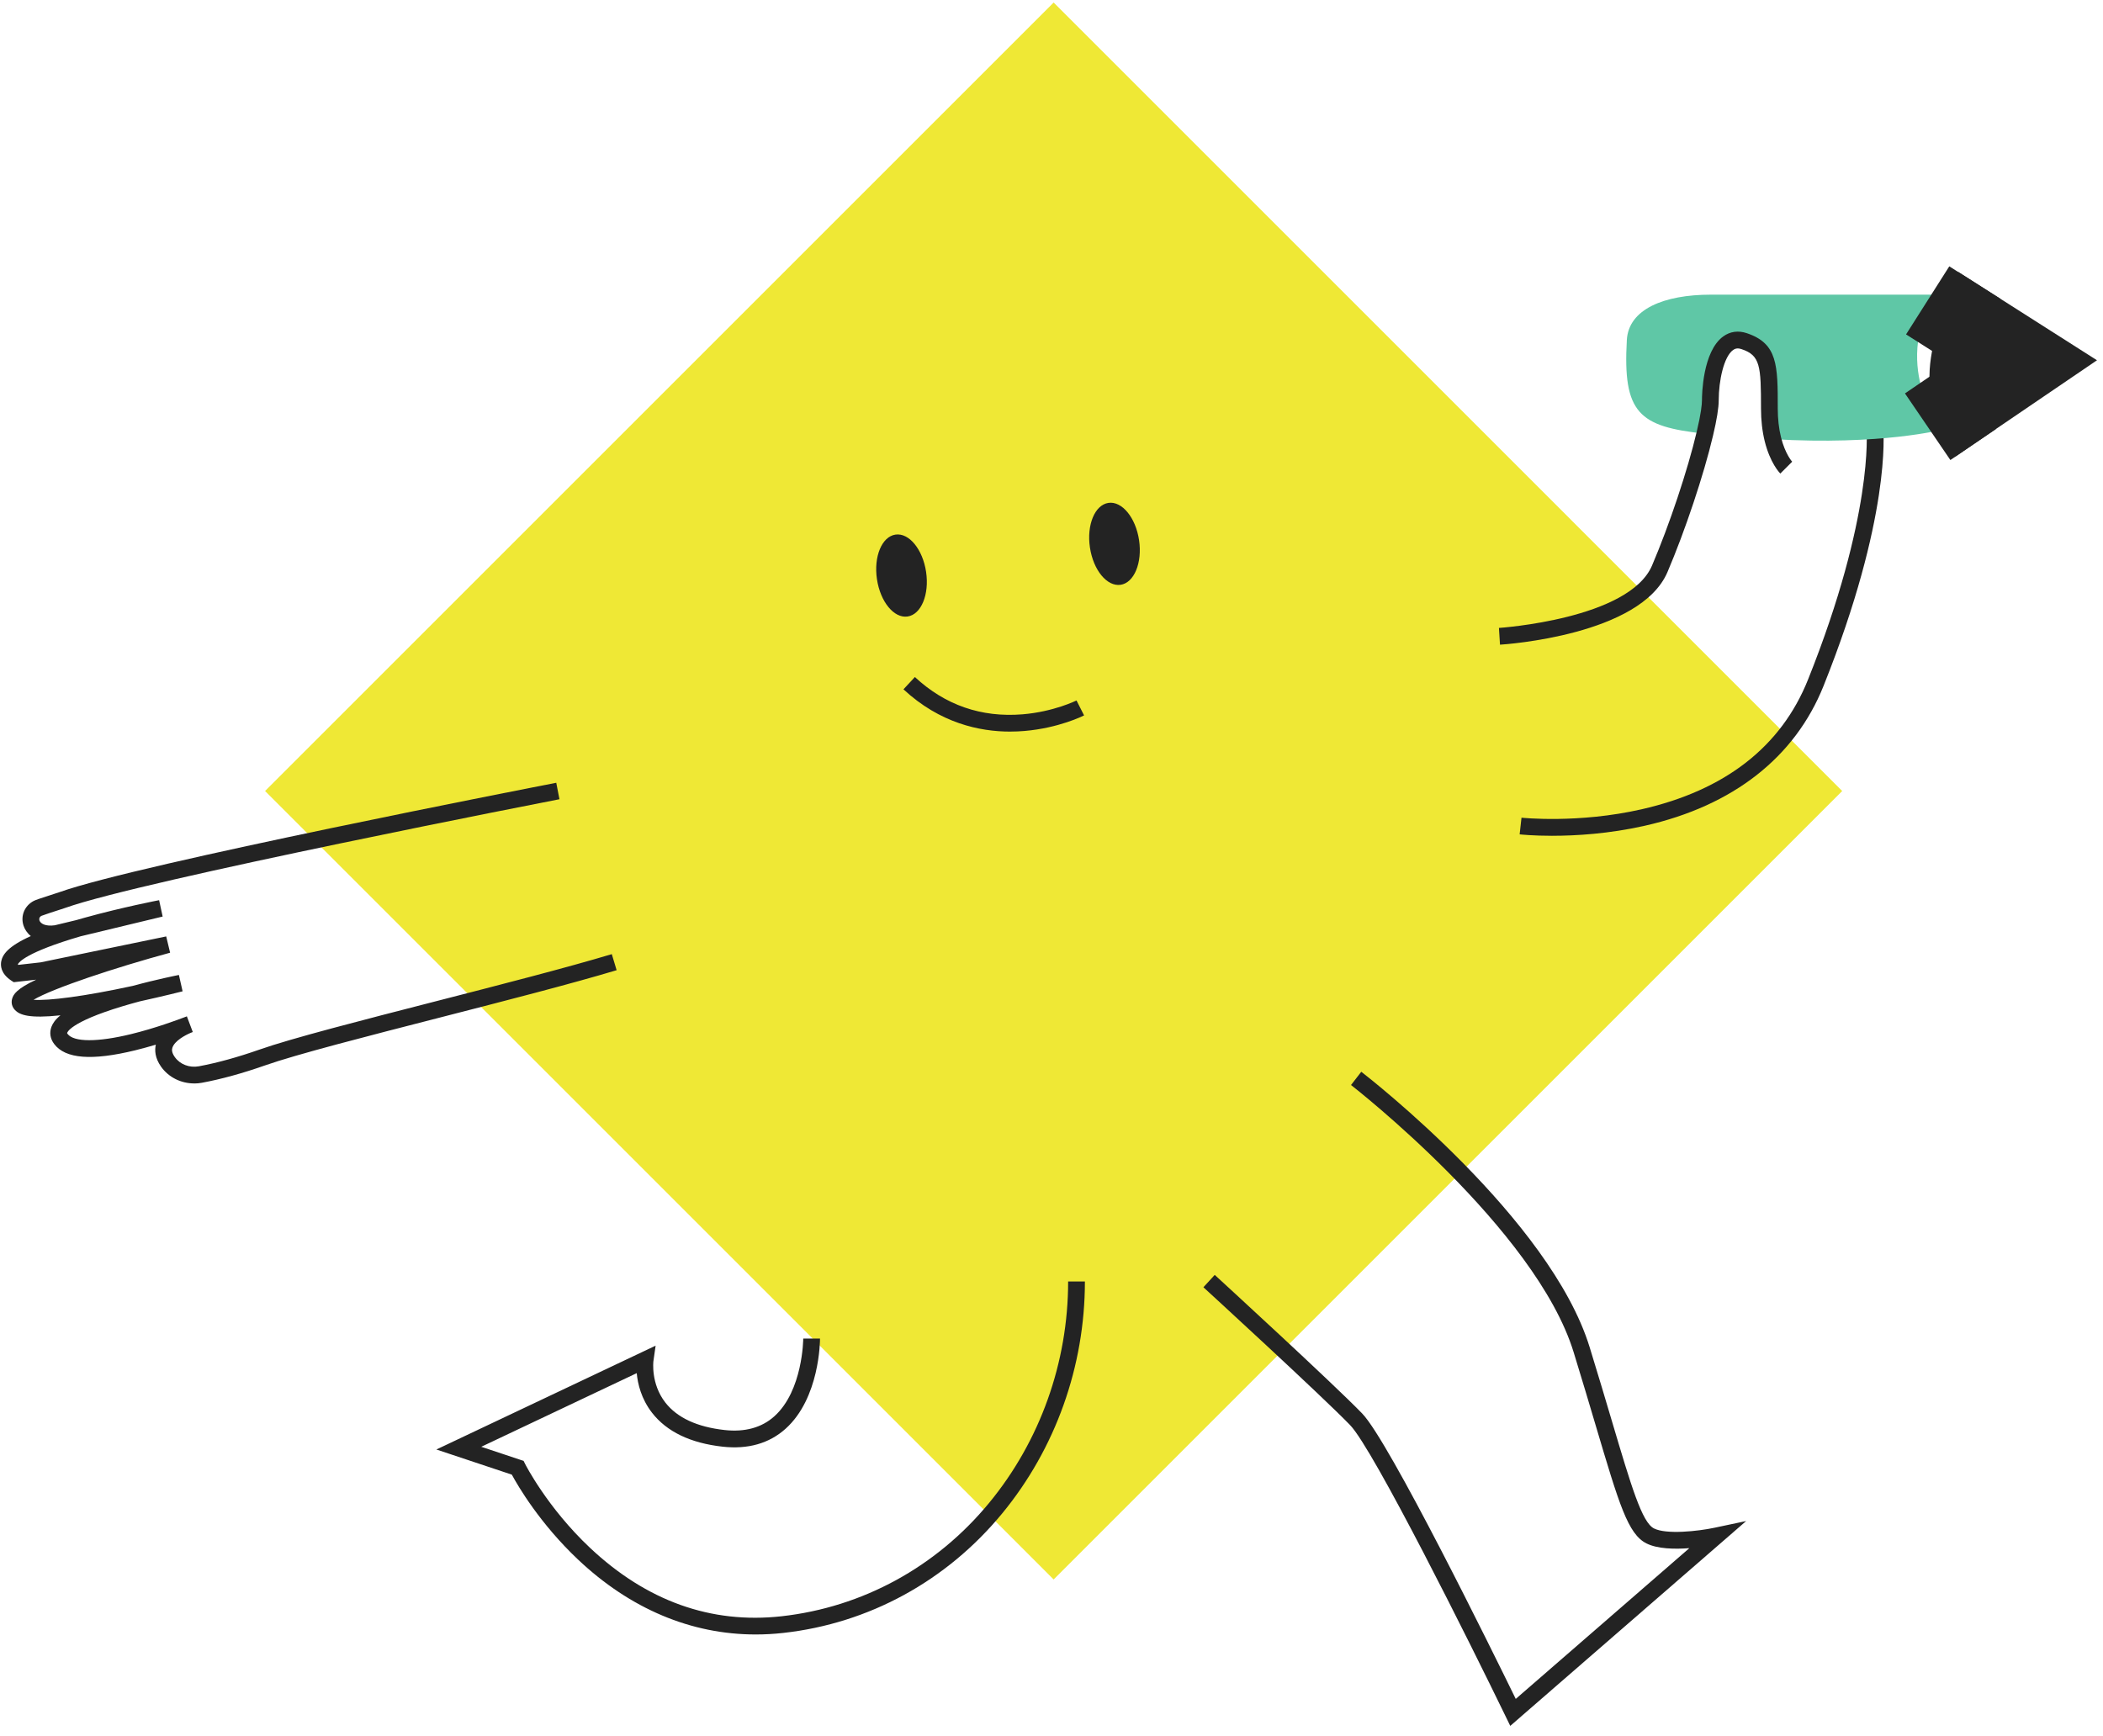 <?xml version="1.0" encoding="UTF-8"?> <svg xmlns="http://www.w3.org/2000/svg" width="212" height="175" viewBox="0 0 212 175" fill="none"><path d="M185.71 79.75L106.216 0.255L26.721 79.75L106.216 159.245L185.71 79.75Z" fill="#EFE835"></path><path d="M19.57 109.234C18.247 109.234 16.996 108.617 16.239 107.548C15.611 106.663 15.585 105.879 15.707 105.326C15.054 105.521 14.352 105.717 13.63 105.894C9.261 106.962 6.587 106.754 5.461 105.257C5.059 104.727 4.964 104.108 5.19 103.517C5.313 103.199 5.544 102.813 6.095 102.366C2.953 102.7 1.995 102.333 1.517 101.84C1.216 101.528 1.107 101.116 1.22 100.707C1.347 100.241 1.708 99.682 3.648 98.772L1.384 99.027L1.126 98.857C0.058 98.144 0.041 97.333 0.126 96.913C0.259 96.252 0.791 95.42 3.107 94.377C2.735 94.073 2.492 93.695 2.371 93.323C2.051 92.348 2.471 91.325 3.392 90.837C3.571 90.743 4.012 90.589 5.444 90.128C5.72 90.038 5.939 89.968 6.007 89.945C13.853 87.134 54.355 79.255 56.076 78.921L56.398 80.58C55.978 80.661 14.302 88.77 6.577 91.537C6.5 91.564 6.265 91.641 5.966 91.737C5.49 91.891 4.386 92.248 4.172 92.34C3.904 92.489 3.955 92.728 3.978 92.799C4.089 93.136 4.606 93.414 5.513 93.29L7.691 92.766C7.968 92.685 8.257 92.604 8.554 92.52C12.287 91.483 16.002 90.764 16.04 90.758L16.397 92.408L8.126 94.4C2.619 96.011 1.887 97.031 1.796 97.223C1.806 97.237 1.821 97.256 1.845 97.281L4.095 97.027L16.755 94.412L17.148 96.054C11.595 97.562 5.338 99.638 3.382 100.8C4.891 100.913 8.506 100.459 13.375 99.401C15.842 98.73 17.934 98.318 18.035 98.297L18.408 99.946C18.383 99.952 16.526 100.426 14.092 100.96C13.514 101.114 12.915 101.283 12.317 101.464C6.939 103.089 6.764 104.147 6.764 104.158C6.764 104.164 6.776 104.195 6.814 104.245C7.444 105.079 9.837 105.085 13.217 104.26C15.641 103.669 17.915 102.823 18.599 102.561C18.715 102.513 18.798 102.482 18.838 102.47L19.434 104.05C19.418 104.056 19.347 104.085 19.229 104.131C18.68 104.361 17.597 104.941 17.378 105.634C17.322 105.812 17.287 106.104 17.622 106.575C18.146 107.315 19.096 107.679 20.039 107.507C21.887 107.164 23.946 106.598 26.153 105.823C29.38 104.688 36.452 102.873 43.938 100.95C50.405 99.289 57.093 97.574 61.674 96.198L62.161 97.817C57.546 99.202 50.842 100.923 44.36 102.588C36.909 104.501 29.872 106.307 26.715 107.417C24.424 108.222 22.282 108.81 20.347 109.168C20.089 109.216 19.832 109.238 19.576 109.238L19.57 109.234Z" fill="#232323"></path><path d="M152.247 174.009L151.765 173.017C148.208 165.683 138.458 146.119 136.105 143.685C133.193 140.672 121.433 129.892 121.314 129.784L122.455 128.538C122.94 128.983 134.369 139.463 137.317 142.51C140.042 145.327 150.397 166.367 152.8 171.288L170.3 156.089C168.813 156.201 167.094 156.168 165.982 155.613C164.115 154.682 163.232 151.705 160.87 143.751C160.234 141.606 159.511 139.176 158.635 136.328C154.806 123.886 136.379 109.538 136.194 109.394L137.228 108.058C138.003 108.656 156.264 122.876 160.251 135.831C161.13 138.687 161.854 141.122 162.492 143.271C164.45 149.865 165.529 153.499 166.739 154.102C167.986 154.725 171.14 154.389 172.834 154.031L176.027 153.355L152.245 174.009H152.247Z" fill="#232323"></path><path d="M76.185 164.791C69.68 164.791 63.539 162.213 58.278 157.245C54.403 153.586 52.197 149.786 51.596 148.676L43.992 146.142L66.092 135.673L65.87 137.228C65.867 137.247 65.585 139.504 67.077 141.415C68.271 142.941 70.275 143.87 73.033 144.177C75.087 144.406 76.779 143.943 78.056 142.799C80.937 140.221 80.974 135.01 80.974 134.956H82.664C82.664 135.199 82.633 140.966 79.189 144.053C77.536 145.533 75.403 146.14 72.846 145.857C69.605 145.498 67.208 144.344 65.726 142.431C64.641 141.03 64.287 139.519 64.188 138.444L48.515 145.868L52.783 147.289L52.939 147.603C52.96 147.647 55.172 152.002 59.475 156.052C65.179 161.421 71.674 163.743 78.777 162.956C86.955 162.047 94.391 157.985 99.715 151.522C104.85 145.288 107.677 137.363 107.677 129.204H109.367C109.367 137.752 106.403 146.061 101.021 152.597C95.416 159.403 87.583 163.679 78.964 164.635C78.031 164.739 77.103 164.791 76.183 164.791H76.185Z" fill="#232323"></path><path d="M112.964 58.962C114.331 58.758 115.167 56.744 114.828 54.463C114.489 52.183 113.105 50.499 111.737 50.703C110.369 50.906 109.533 52.921 109.874 55.199C110.213 57.48 111.598 59.163 112.966 58.96L112.964 58.962Z" fill="#232323"></path><path d="M91.495 62.157C92.863 61.953 93.699 59.939 93.358 57.66C93.019 55.38 91.635 53.696 90.267 53.9C88.899 54.103 88.063 56.116 88.404 58.396C88.743 60.677 90.127 62.361 91.495 62.157Z" fill="#232323"></path><path d="M101.837 73.761C98.746 73.761 94.745 72.907 91.077 69.499L92.227 68.26C95.279 71.094 98.929 72.358 103.081 72.019C106.226 71.761 108.498 70.634 108.521 70.622L109.284 72.129C109.182 72.181 106.744 73.401 103.286 73.697C102.831 73.736 102.347 73.759 101.837 73.759V73.761Z" fill="#232323"></path><path d="M156.486 84.267C154.542 84.267 153.301 84.134 153.193 84.122L153.38 82.442C153.436 82.448 159.095 83.047 165.477 81.596C173.911 79.679 179.559 75.278 182.266 68.512C188.887 51.956 188.17 43.481 188.161 43.398L189.843 43.231C189.878 43.587 190.635 52.137 183.835 69.14C180.946 76.364 174.709 81.245 165.803 83.255C162.174 84.074 158.823 84.265 156.488 84.265L156.486 84.267Z" fill="#232323"></path><path d="M195.803 43.316C195.803 43.316 189.612 44.923 178.719 44.277C178.515 43.452 178.37 42.431 178.37 41.19C178.37 36.939 178.37 35.238 175.819 34.388C173.269 33.538 172.418 37.789 172.418 40.34C172.418 41.063 172.215 42.252 171.865 43.724C165.215 43.017 163.583 41.666 163.999 34.276C164.178 31.172 167.741 29.708 172.468 29.708H194.951C190.7 37.361 195.801 43.314 195.801 43.314H195.803V43.316Z" fill="#5FC7A6"></path><path d="M204.002 36.435L198.909 39.899C198.119 38.047 198.884 35.234 199.487 33.56L204.002 36.435Z" stroke="#232323" stroke-width="8.13" stroke-miterlimit="10"></path><path d="M194.325 30.284L199.487 33.562" stroke="#232323" stroke-width="8.13" stroke-miterlimit="10"></path><path d="M194.325 43.023L198.907 39.901" stroke="#232323" stroke-width="8.13" stroke-miterlimit="10"></path><path d="M151.212 64.995L151.106 63.309C151.237 63.3 164.223 62.421 166.539 57.018C168.285 52.931 170.136 47.387 171.042 43.535C171.481 41.687 171.572 40.78 171.572 40.344C171.572 39.845 171.632 35.421 173.724 33.914C174.414 33.417 175.231 33.305 176.085 33.59C179.214 34.633 179.214 36.824 179.214 41.194C179.214 42.236 179.324 43.206 179.538 44.079C179.962 45.788 180.659 46.543 180.667 46.549L179.472 47.744C179.368 47.64 178.441 46.666 177.898 44.487C177.651 43.481 177.524 42.375 177.524 41.196C177.524 36.874 177.451 35.828 175.551 35.197C175.119 35.053 174.875 35.169 174.711 35.288C173.769 35.966 173.262 38.4 173.262 40.346C173.262 41.111 173.069 42.315 172.686 43.926C171.761 47.859 169.872 53.517 168.092 57.685C165.367 64.043 151.788 64.963 151.21 64.999L151.212 64.995Z" fill="#232323"></path></svg> 
